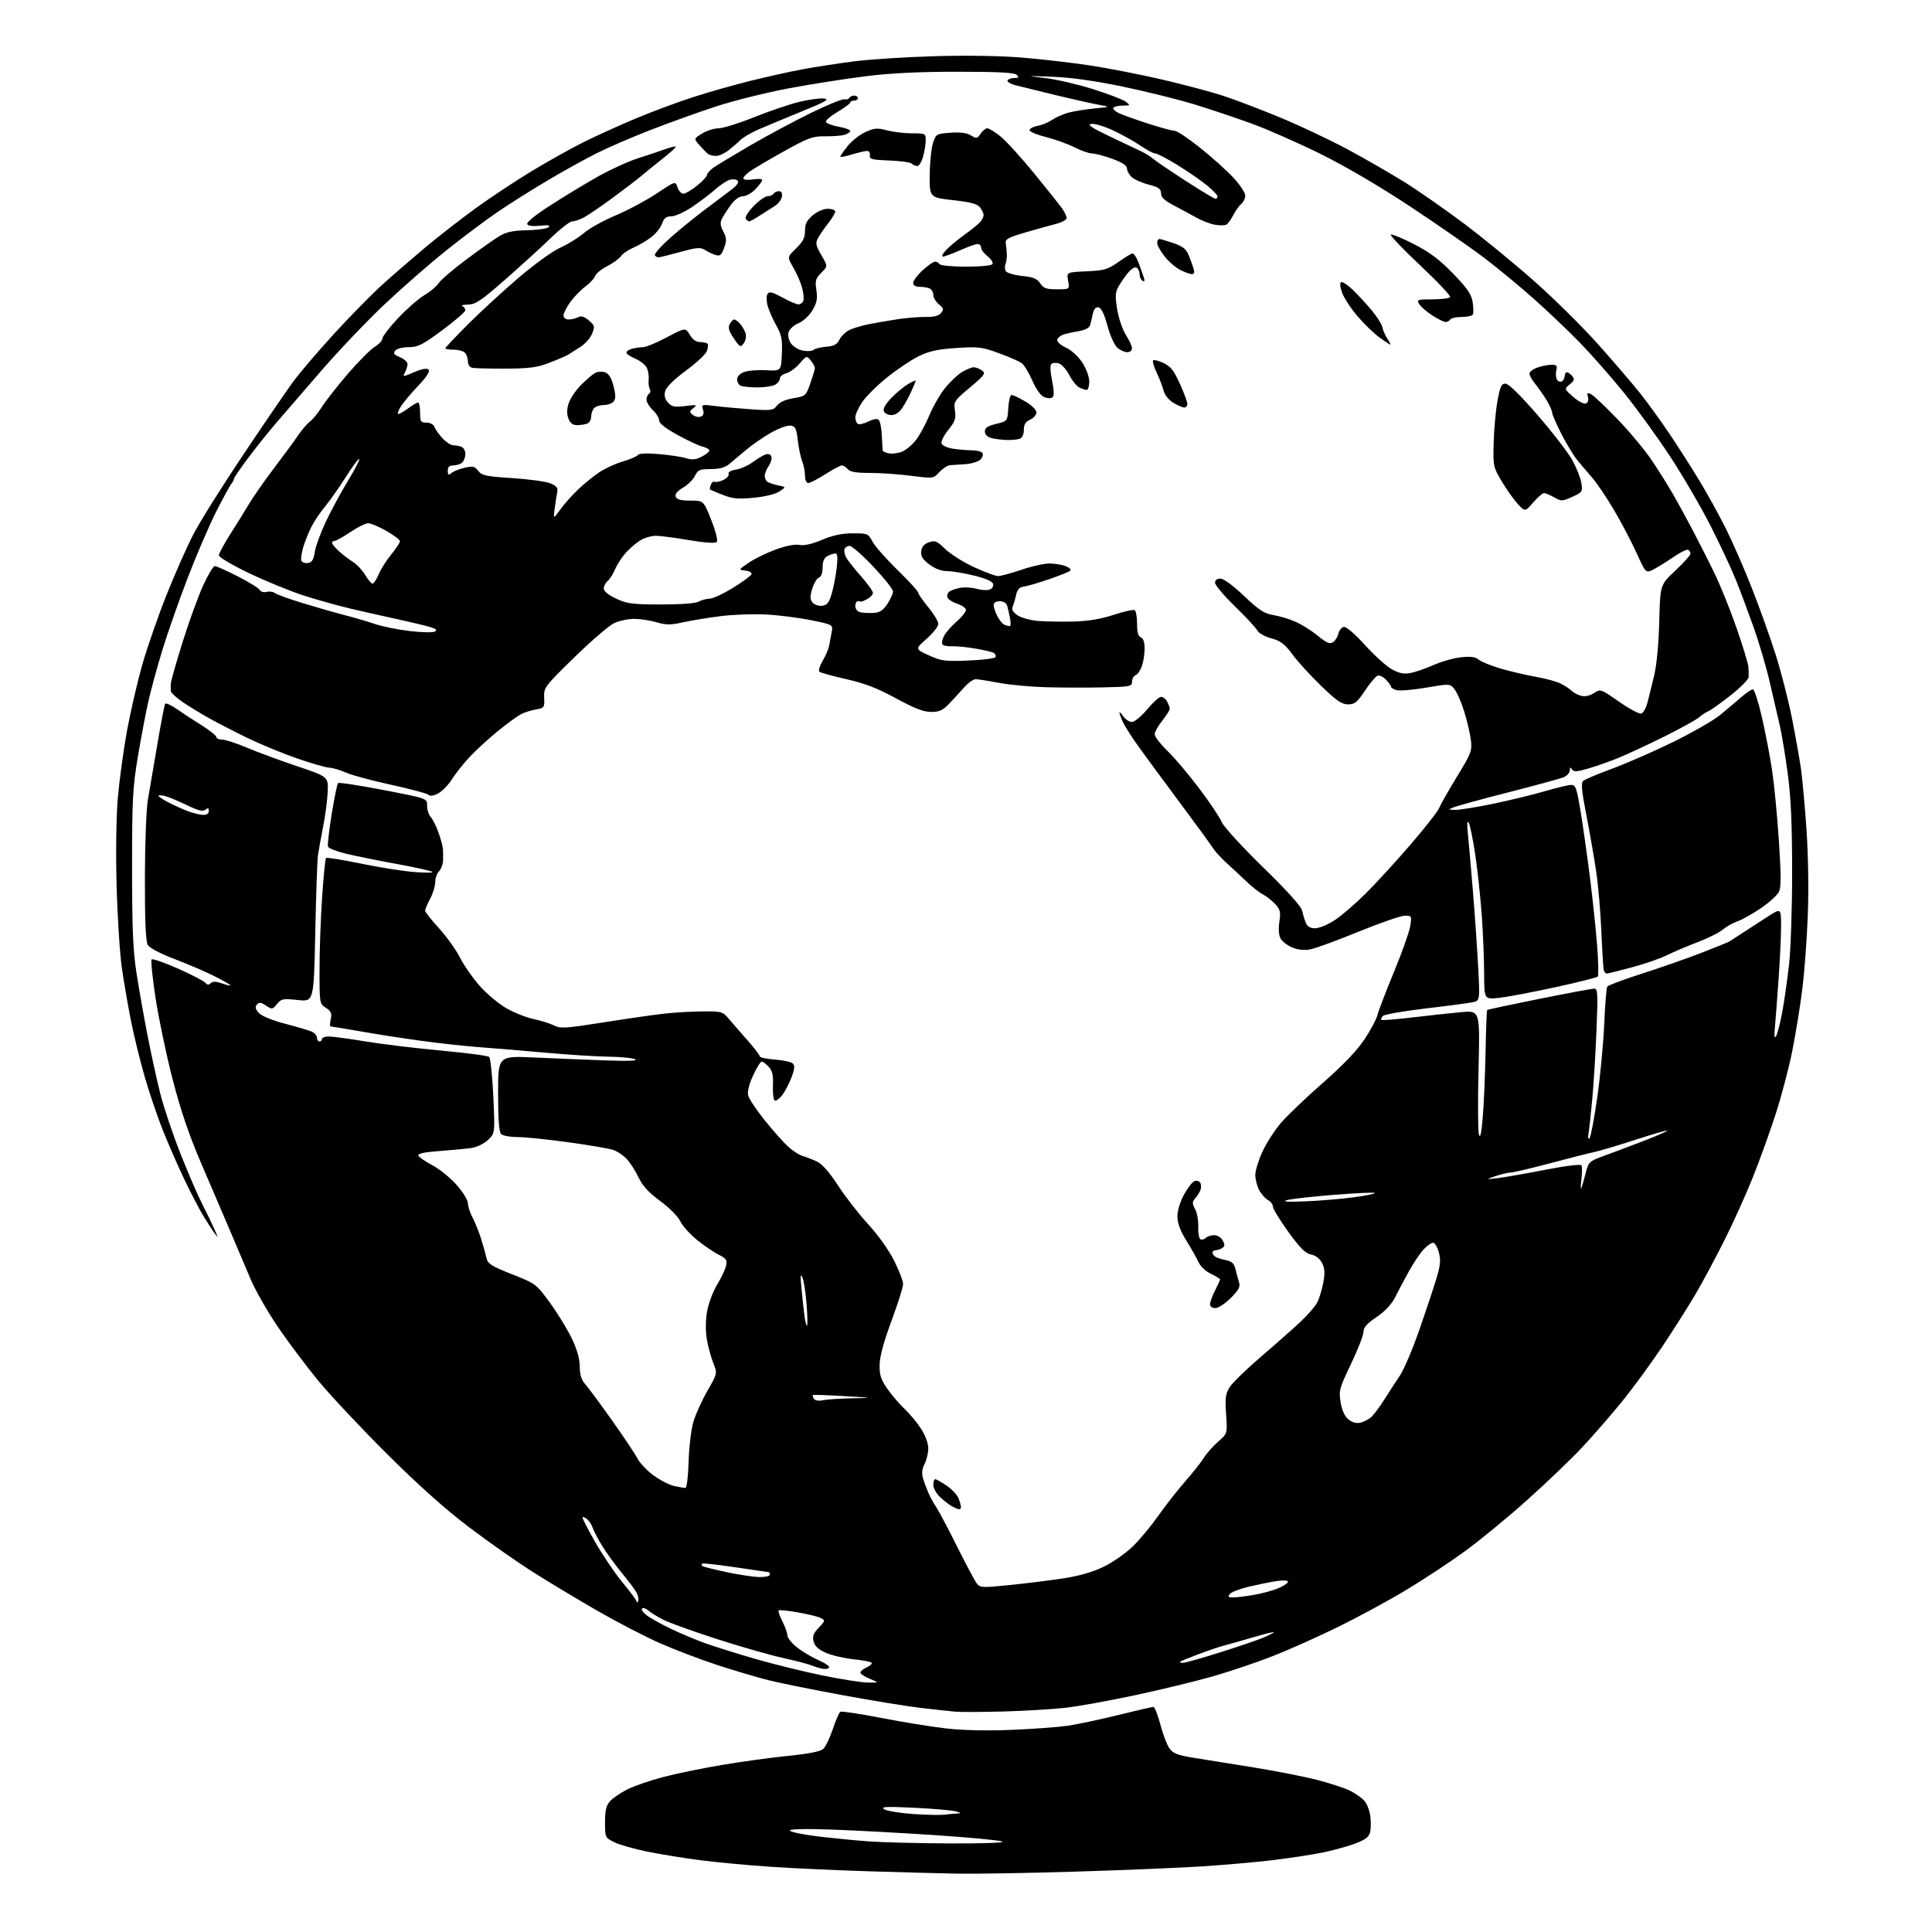 <?xml version="1.0" encoding="UTF-8" standalone="no"?>
<svg 
  version="1.1" 
  xmlns="http://www.w3.org/2000/svg" 
  xmlns:xlink="http://www.w3.org/1999/xlink" 
  xmlns:svg="http://www.w3.org/2000/svg"
  xmlns:rdf="http://www.w3.org/1999/02/22-rdf-syntax-ns#"
  xmlns:cc="http://creativecommons.org/ns#"
  xmlns:dc="http://purl.org/dc/elements/1.1/"
  viewBox="0 0 768 768"
  width="768"
  height="768"
>
<style>svg {background-color: white; }</style>"
<path stroke="none" fill="black" fill-rule="evenodd" d="M380.50,744.81C373.90,744.68 358.15,744.26 345.50,743.87C332.85,743.48 315.12,742.67 306.11,742.06C297.09,741.45 284.49,740.27 278.11,739.44C271.72,738.60 262.33,737.07 257.24,736.04C252.15,735.00 246.30,733.33 244.24,732.33C240.52,730.51 240.50,730.46 240.51,724.35C240.51,719.61 240.97,717.69 242.51,715.99C243.60,714.78 246.65,712.69 249.28,711.36C251.91,710.03 258.22,707.83 263.30,706.48C268.38,705.12 279.06,702.92 287.02,701.59C294.98,700.25 306.90,698.62 313.50,697.96C321.29,697.19 326.10,696.24 327.21,695.27C328.15,694.44 329.87,690.90 331.04,687.39C332.20,683.89 333.56,680.77 334.05,680.47C334.54,680.16 341.82,681.26 350.22,682.89C358.63,684.53 370.23,686.41 376.00,687.07C382.63,687.84 392.21,688.05 402.00,687.65C410.52,687.31 420.65,686.56 424.50,686.00C428.35,685.43 437.35,683.52 444.50,681.75C451.65,679.99 457.94,678.53 458.47,678.52C459.01,678.51 460.26,681.65 461.25,685.50C462.25,689.35 463.88,693.62 464.88,695.00C466.35,697.01 468.14,697.73 474.10,698.69C478.17,699.35 488.86,701.06 497.85,702.50C506.85,703.94 518.46,706.22 523.67,707.57C528.88,708.92 534.79,710.87 536.82,711.91C538.84,712.94 541.33,714.70 542.33,715.82C543.34,716.93 544.41,719.65 544.71,721.86C545.00,724.07 544.97,727.00 544.62,728.37C544.15,730.25 542.69,731.35 538.66,732.86C535.72,733.95 529.97,735.54 525.89,736.39C521.81,737.23 512.85,738.60 505.98,739.43C499.12,740.26 486.07,741.40 477.00,741.97C467.93,742.54 445.20,743.47 426.50,744.03C407.80,744.59 387.10,744.94 380.50,744.81zM378.00,732.79C391.46,732.84 399.64,732.53 398.37,732.01C397.20,731.54 385.50,730.43 372.37,729.54C359.24,728.66 340.74,727.65 331.25,727.31C320.35,726.91 314.00,727.04 314.00,727.65C314.00,728.19 318.84,729.22 324.75,729.95C330.66,730.67 340.00,731.59 345.50,731.99C351.00,732.38 365.62,732.74 378.00,732.79zM375.38,721.37C376.96,721.17 379.21,720.96 380.38,720.91C382.25,720.84 382.20,720.74 379.98,720.06C378.59,719.64 371.16,718.99 363.48,718.62C352.09,718.08 349.87,718.19 351.50,719.21C352.60,719.89 357.77,720.74 363.00,721.10C368.23,721.45 373.79,721.57 375.38,721.37zM399.00,680.34C390.48,680.58 381.70,680.61 379.50,680.40C377.30,680.19 371.23,679.52 366.00,678.92C360.77,678.32 346.82,676.05 335.00,673.87C323.18,671.69 309.90,669.01 305.50,667.91C301.10,666.81 292.01,664.12 285.31,661.93C278.60,659.75 268.25,655.80 262.31,653.18C256.36,650.55 245.18,644.75 237.46,640.30C229.74,635.85 218.30,628.98 212.05,625.03C205.79,621.08 194.33,613.05 186.59,607.19C177.08,600.00 166.45,590.51 153.90,578.02C143.67,567.83 131.40,554.77 126.64,549.00C121.87,543.23 114.60,533.55 110.48,527.50C106.37,521.45 101.48,512.90 99.63,508.50C97.77,504.10 94.15,495.55 91.57,489.50C88.99,483.45 83.78,471.30 80.00,462.50C75.12,451.13 71.82,441.43 68.61,429.00C66.12,419.38 63.08,404.88 61.84,396.79C60.61,388.69 59.90,381.76 60.28,381.38C60.66,381.00 65.37,382.64 70.74,385.02C76.11,387.41 80.99,389.93 81.58,390.64C82.37,391.57 82.97,391.63 83.76,390.84C84.54,390.06 85.75,390.07 88.09,390.88C89.87,391.50 91.45,391.88 91.61,391.73C91.76,391.57 89.10,390.02 85.69,388.27C82.29,386.52 75.08,383.40 69.68,381.35C63.51,379.00 59.43,376.84 58.71,375.55C57.92,374.15 57.57,365.72 57.60,349.00C57.63,335.52 58.15,321.57 58.77,318.00C59.38,314.43 61.07,304.54 62.52,296.03C63.97,287.52 65.38,280.20 65.65,279.77C65.91,279.33 68.02,280.28 70.32,281.88C72.62,283.48 77.09,286.41 80.25,288.38C83.41,290.36 86.00,292.43 86.00,292.99C86.00,293.54 87.02,294.00 88.27,294.00C89.52,294.00 93.90,295.42 98.02,297.16C102.13,298.90 111.12,302.22 118.00,304.54C130.50,308.76 130.50,308.76 130.27,314.63C130.15,317.86 129.33,324.10 128.47,328.50C127.60,332.90 126.66,338.07 126.39,340.00C126.11,341.93 125.63,355.81 125.32,370.85C124.75,398.21 124.75,398.21 118.35,397.52C112.47,396.89 111.81,397.02 110.11,399.12C108.34,401.30 108.15,401.33 105.72,399.74C103.67,398.39 102.98,398.32 102.11,399.37C101.32,400.32 101.54,401.20 102.93,402.70C104.04,403.89 108.30,405.64 113.17,406.91C117.75,408.10 122.51,409.50 123.75,410.02C124.99,410.53 126.00,411.64 126.00,412.48C126.00,413.32 126.45,414.00 127.00,414.00C127.55,414.00 128.00,413.55 128.00,413.00C128.00,412.45 129.24,412.01 130.75,412.02C132.26,412.03 138.84,412.92 145.38,414.00C151.91,415.08 165.41,416.71 175.38,417.62C185.34,418.54 193.93,419.67 194.45,420.14C194.97,420.61 195.71,427.64 196.09,435.75C196.78,450.50 196.78,450.50 193.99,453.14C192.39,454.66 189.56,456.03 187.35,456.35C185.23,456.65 179.54,457.19 174.70,457.55C168.76,457.98 166.02,458.56 166.28,459.33C166.49,459.96 168.97,461.68 171.79,463.16C174.61,464.63 178.96,468.14 181.46,470.95C183.96,473.77 186.00,477.07 186.00,478.30C186.00,479.53 186.83,482.10 187.85,484.01C188.87,485.93 190.40,489.75 191.26,492.50C192.12,495.25 193.08,498.68 193.40,500.13C193.89,502.37 195.39,503.32 203.54,506.54C213.00,510.28 213.16,510.41 218.58,517.82C221.59,521.95 225.48,528.29 227.23,531.91C229.36,536.33 230.43,540.04 230.46,543.17C230.49,546.45 231.12,548.53 232.59,550.17C233.74,551.45 238.52,557.90 243.20,564.50C247.89,571.10 252.47,577.97 253.39,579.76C254.31,581.56 257.19,584.59 259.78,586.49C262.38,588.39 266.07,590.29 268.00,590.71C269.93,591.12 271.93,591.47 272.46,591.48C273.00,591.49 273.56,586.89 273.73,581.10C273.89,575.38 274.74,568.26 275.61,565.28C276.47,562.30 278.99,556.73 281.19,552.91C285.20,545.95 285.20,545.95 283.51,541.73C282.58,539.40 281.43,535.11 280.95,532.20C280.42,528.95 280.48,524.68 281.10,521.20C281.66,518.06 283.47,513.29 285.11,510.59C286.76,507.89 288.35,504.51 288.64,503.07C289.08,500.86 288.64,500.20 285.83,498.84C284.00,497.96 280.14,495.35 277.26,493.04C274.38,490.73 271.30,487.33 270.42,485.47C269.51,483.55 266.08,480.09 262.43,477.41C257.86,474.06 255.43,471.41 253.87,468.11C252.68,465.58 250.57,462.27 249.19,460.77C247.80,459.27 245.28,457.60 243.59,457.06C241.89,456.52 233.87,455.16 225.76,454.04C217.65,452.92 208.63,452.00 205.71,452.00C202.79,452.00 199.86,451.46 199.20,450.80C198.37,449.97 198.00,444.95 198.00,434.66C198.00,419.72 198.00,419.72 212.25,420.37C220.09,420.73 232.80,421.25 240.50,421.52C249.62,421.85 253.80,421.69 252.50,421.08C251.40,420.56 246.68,420.10 242.00,420.05C237.32,420.00 225.85,419.27 216.50,418.43C207.15,417.59 196.35,416.69 192.50,416.43C188.65,416.18 179.88,415.29 173.00,414.46C166.12,413.63 154.07,411.84 146.21,410.48C138.35,409.12 131.67,408.00 131.38,408.00C131.08,408.00 131.12,406.72 131.47,405.15C131.98,402.81 131.63,401.99 129.55,400.62C127.02,398.97 127.00,398.84 127.02,385.23C127.02,377.68 127.49,364.77 128.05,356.55C128.61,348.33 129.30,341.36 129.60,341.07C129.89,340.78 136.06,341.76 143.32,343.26C150.57,344.76 160.10,346.28 164.50,346.63C168.90,346.99 172.22,346.97 171.87,346.60C171.53,346.22 165.23,344.82 157.87,343.47C150.52,342.13 141.43,340.29 137.67,339.39C133.91,338.48 130.64,337.22 130.39,336.58C130.14,335.93 130.80,330.12 131.85,323.66C132.90,317.20 134.03,311.63 134.37,311.29C134.71,310.96 142.83,312.19 152.42,314.04C169.85,317.40 169.85,317.40 169.78,320.21C169.73,321.75 170.38,323.79 171.21,324.75C172.04,325.71 173.45,328.52 174.33,331.00C175.21,333.48 176.00,336.40 176.08,337.50C176.16,338.60 176.18,340.71 176.12,342.18C176.05,343.65 175.32,345.53 174.50,346.36C173.68,347.18 173.00,349.13 173.00,350.69C173.00,352.25 172.10,355.21 171.00,357.26C169.90,359.31 169.00,361.45 169.00,362.01C169.00,362.56 171.46,365.69 174.46,368.95C177.46,372.22 181.25,377.50 182.87,380.70C184.50,383.89 188.11,389.04 190.91,392.15C193.70,395.26 198.46,399.20 201.50,400.91C204.53,402.62 209.37,404.52 212.26,405.13C215.14,405.74 218.75,406.88 220.28,407.66C222.74,408.92 224.92,408.78 239.78,406.43C248.97,404.97 259.88,403.40 264.00,402.94C268.12,402.48 275.03,402.08 279.34,402.05C286.93,402.00 287.26,402.10 289.84,405.15C291.30,406.88 294.64,410.71 297.25,413.66C299.86,416.61 302.00,419.41 302.00,419.89C302.00,420.37 304.71,420.96 308.01,421.19C311.32,421.43 314.54,422.14 315.17,422.77C316.02,423.62 315.87,425.04 314.59,428.40C313.65,430.86 311.97,434.04 310.86,435.45C309.75,436.86 308.43,437.77 307.93,437.46C307.44,437.15 307.13,434.49 307.26,431.56C307.44,427.47 307.05,425.71 305.60,424.11C304.55,422.95 303.28,422.00 302.79,422.00C302.29,422.00 300.75,424.50 299.35,427.55C297.74,431.06 297.03,433.98 297.41,435.49C297.74,436.80 300.65,441.17 303.88,445.19C307.10,449.21 311.26,453.91 313.12,455.64C314.98,457.37 317.62,459.10 319.00,459.50C320.38,459.90 322.93,460.88 324.68,461.69C326.79,462.67 329.63,465.88 333.18,471.32C336.10,475.81 341.50,482.74 345.16,486.71C349.04,490.91 353.33,496.93 355.41,501.10C357.39,505.04 359.00,509.25 359.00,510.44C359.00,511.63 356.92,518.21 354.38,525.06C351.32,533.29 349.72,539.19 349.66,542.51C349.59,546.58 350.16,548.36 352.69,552.01C354.41,554.48 357.49,558.08 359.53,560.00C361.58,561.92 364.55,565.50 366.13,567.95C367.84,570.59 369.00,573.75 369.00,575.75C369.00,577.59 368.34,580.37 367.54,581.93C366.52,583.90 366.33,585.64 366.92,587.63C367.38,589.21 368.36,591.85 369.08,593.50C369.81,595.15 371.20,597.67 372.17,599.11C373.14,600.55 376.84,607.52 380.38,614.61C383.92,621.70 387.46,628.35 388.25,629.39C389.60,631.18 390.30,631.21 401.59,630.06C408.14,629.39 417.72,628.19 422.88,627.40C429.15,626.43 434.46,624.88 438.88,622.73C442.52,620.95 447.77,617.25 450.54,614.50C453.31,611.75 457.78,606.35 460.47,602.50C463.16,598.65 467.93,592.56 471.06,588.97C474.20,585.37 477.61,581.07 478.63,579.39C479.66,577.72 482.17,574.89 484.21,573.10C487.93,569.86 487.93,569.86 487.39,562.18C486.94,555.67 487.16,554.03 488.83,551.39C489.91,549.68 495.46,544.29 501.15,539.41C506.84,534.54 513.91,528.29 516.85,525.54C519.79,522.78 522.84,519.28 523.62,517.76C524.41,516.24 525.48,512.72 526.01,509.93C526.76,505.98 526.65,504.23 525.53,502.06C524.62,500.30 523.00,499.05 521.14,498.68C518.89,498.23 516.78,496.12 512.10,489.64C508.75,484.99 506.00,480.49 506.00,479.63C506.00,478.77 505.10,477.59 504.01,477.01C502.92,476.42 501.34,474.63 500.51,473.02C499.68,471.41 499.00,468.72 499.00,467.03C499.00,465.34 500.29,461.15 501.88,457.73C503.46,454.30 506.82,449.12 509.34,446.20C511.87,443.29 519.33,436.18 525.93,430.40C533.90,423.41 539.42,417.64 542.38,413.18C544.84,409.48 547.17,405.12 547.56,403.48C547.96,401.84 550.90,394.16 554.10,386.42C557.30,378.67 560.22,370.46 560.59,368.17C561.24,364.11 561.18,364.00 558.44,364.00C556.89,364.00 548.62,366.86 540.06,370.36C531.50,373.86 522.84,377.03 520.80,377.40C518.41,377.83 515.88,377.56 513.63,376.62C511.72,375.82 509.65,374.21 509.02,373.05C508.33,371.75 508.15,369.18 508.57,366.41C509.15,362.50 508.92,361.54 506.87,359.35C505.57,357.95 503.35,356.21 501.94,355.48C500.53,354.75 497.59,352.43 495.40,350.32C493.20,348.22 489.67,344.94 487.55,343.03C485.43,341.12 482.98,338.42 482.10,337.03C481.22,335.64 475.10,327.25 468.50,318.39C461.90,309.54 454.46,299.41 451.96,295.89C449.46,292.38 446.87,288.24 446.21,286.70C445.54,285.16 445.00,283.60 445.00,283.23C445.00,282.86 445.70,283.56 446.56,284.78C447.41,286.00 448.95,287.00 449.96,287.00C450.98,287.00 453.70,284.75 456.00,282.00C458.30,279.25 460.80,277.00 461.56,277.00C462.31,277.00 463.40,277.87 463.96,278.93C464.53,280.00 465.00,281.29 465.00,281.80C465.00,282.31 463.65,284.42 462.00,286.50C460.35,288.58 459.00,291.02 459.00,291.93C459.00,292.83 461.31,295.81 464.12,298.54C466.94,301.27 472.63,308.00 476.77,313.50C480.91,319.00 484.92,325.00 485.69,326.82C486.47,328.67 493.75,336.63 502.06,344.73C511.45,353.87 517.24,360.28 517.59,361.90C517.89,363.33 518.55,365.51 519.05,366.75C519.69,368.34 520.79,369.00 522.81,369.00C524.37,369.00 527.87,367.55 530.58,365.78C533.29,364.01 538.89,359.17 543.04,355.03C547.19,350.89 555.23,342.10 560.91,335.50C566.58,328.90 571.64,322.43 572.14,321.12C572.64,319.81 575.80,314.24 579.15,308.75C584.87,299.40 585.22,298.48 584.69,294.13C584.38,291.59 583.19,286.51 582.05,282.85C580.91,279.19 579.17,275.19 578.18,273.97C576.37,271.74 576.37,271.74 566.94,273.35C561.75,274.23 556.49,274.68 555.25,274.36C554.01,274.03 553.00,273.45 553.00,273.07C553.00,272.69 552.10,271.41 550.99,270.22C549.89,269.04 548.36,268.31 547.59,268.60C546.82,268.90 544.57,271.58 542.58,274.57C539.51,279.20 538.52,280.00 535.88,280.00C533.40,280.00 531.30,278.57 525.27,272.75C521.14,268.76 515.99,263.13 513.83,260.23C510.65,255.95 509.07,254.74 505.37,253.75C502.82,253.07 500.37,251.69 499.79,250.60C499.22,249.54 495.21,245.21 490.87,241.00C486.54,236.78 483.00,232.58 483.00,231.67C483.00,230.63 483.81,230.00 485.13,230.00C486.40,230.00 490.20,232.79 494.52,236.89C500.47,242.54 502.57,243.91 506.14,244.49C508.54,244.88 512.49,246.06 514.92,247.12C517.35,248.17 521.34,250.68 523.79,252.69C527.24,255.51 528.61,256.11 529.85,255.32C530.73,254.77 531.71,253.23 532.02,251.91C532.33,250.59 533.31,249.37 534.18,249.20C535.13,249.02 538.52,251.92 542.51,256.33C546.22,260.43 551.02,264.77 553.19,265.99C556.18,267.67 557.98,268.04 560.69,267.53C562.65,267.16 566.79,265.73 569.88,264.35C572.97,262.97 577.87,261.59 580.76,261.28C584.63,260.87 586.49,261.11 587.76,262.20C588.72,263.02 592.65,264.62 596.50,265.75C600.35,266.88 606.65,268.36 610.50,269.04C614.35,269.71 618.83,270.94 620.45,271.76C622.07,272.59 624.02,273.88 624.77,274.63C625.52,275.38 627.24,276.27 628.58,276.61C630.10,276.99 632.00,276.57 633.63,275.51C636.21,273.82 636.31,273.85 643.67,278.99C647.76,281.84 651.73,283.93 652.49,283.64C653.26,283.35 654.34,281.39 654.89,279.30C655.44,277.21 656.64,272.35 657.56,268.50C658.57,264.25 659.37,255.81 659.58,247.00C659.94,232.50 659.94,232.50 665.97,226.82C669.29,223.70 672.00,220.69 672.00,220.13C672.00,219.57 671.60,218.87 671.10,218.56C670.61,218.26 668.02,219.51 665.35,221.35C662.68,223.19 659.09,225.42 657.37,226.31C654.24,227.93 654.24,227.93 650.51,219.71C648.46,215.20 644.38,207.45 641.45,202.50C638.52,197.55 634.63,191.81 632.81,189.75C630.99,187.68 628.32,184.53 626.87,182.75C625.43,180.96 622.62,176.30 620.62,172.38C618.63,168.47 617.00,164.70 617.00,164.00C617.00,163.31 616.02,161.11 614.82,159.12C613.61,157.13 611.59,154.23 610.32,152.67C609.04,151.12 608.00,149.25 608.00,148.52C608.00,147.79 609.42,146.70 611.15,146.10C612.88,145.49 615.41,145.00 616.76,145.00C618.81,145.00 619.12,145.37 618.65,147.26C618.34,148.50 618.46,150.13 618.93,150.89C619.40,151.64 620.28,151.95 620.89,151.57C621.50,151.19 622.00,150.23 622.00,149.44C622.00,148.65 622.39,148.00 622.88,148.00C623.36,148.00 624.31,148.67 625.00,149.49C626.01,150.72 625.83,151.31 624.01,152.79C621.78,154.60 621.78,154.60 625.39,157.77C627.37,159.51 629.62,160.70 630.39,160.40C631.23,160.08 631.57,159.06 631.24,157.82C630.78,156.07 630.98,155.92 632.60,156.79C633.65,157.35 638.39,161.85 643.14,166.79C647.89,171.72 654.00,179.08 656.71,183.13C659.42,187.18 663.18,193.19 665.07,196.48C666.96,199.77 670.40,206.07 672.73,210.48C675.06,214.89 678.94,222.55 681.36,227.50C683.77,232.45 687.79,242.37 690.28,249.54C692.77,256.71 694.90,263.69 695.01,265.04C695.13,266.39 695.17,268.26 695.11,269.19C695.05,270.12 691.74,273.44 687.75,276.57C683.76,279.69 679.83,282.48 679.00,282.77C678.17,283.06 676.60,284.11 675.49,285.09C674.39,286.08 668.09,289.56 661.49,292.84C654.90,296.11 646.69,299.92 643.26,301.32C639.82,302.71 634.47,304.59 631.36,305.50C626.73,306.85 625.55,306.90 624.87,305.82C624.24,304.82 624.03,304.93 624.02,306.27C624.01,307.27 622.83,308.50 621.33,309.07C619.86,309.62 610.07,312.28 599.58,314.97C589.08,317.65 579.38,320.31 578.00,320.86C575.50,321.87 575.50,321.87 578.51,321.94C580.17,321.97 586.92,320.88 593.51,319.52C600.11,318.15 609.33,315.91 614.00,314.54C618.67,313.17 623.41,312.03 624.53,312.02C626.33,312.00 626.75,313.16 628.26,322.25C629.20,327.89 630.88,339.70 631.99,348.50C633.10,357.30 634.41,369.68 634.90,376.00C635.38,382.32 635.49,387.82 635.13,388.21C634.77,388.60 627.06,390.53 617.99,392.50C608.92,394.47 598.92,396.35 595.75,396.68C590.00,397.28 590.00,397.28 589.97,386.89C589.95,381.18 589.52,370.65 589.00,363.50C588.48,356.35 587.31,345.55 586.40,339.50C585.49,333.45 584.33,327.82 583.82,327.00C583.22,326.03 583.10,327.44 583.47,331.00C583.78,334.02 584.69,344.38 585.48,354.00C586.28,363.62 587.23,377.41 587.61,384.64C588.29,397.78 588.29,397.78 585.39,398.41C583.80,398.75 575.38,399.87 566.68,400.89C557.98,401.91 550.36,403.24 549.74,403.86C549.13,404.47 548.84,405.17 549.09,405.42C549.33,405.67 554.93,405.23 561.52,404.44C568.11,403.65 576.83,402.71 580.91,402.34C588.32,401.68 588.32,401.68 587.74,425.09C587.43,437.97 587.50,449.62 587.90,451.00C588.41,452.75 588.87,450.64 589.43,444.00C589.87,438.77 590.36,427.15 590.53,418.17C590.70,409.18 590.99,401.68 591.17,401.50C591.35,401.32 600.64,399.33 611.82,397.08C623.00,394.84 632.86,393.00 633.73,393.00C635.13,393.00 635.23,394.83 634.63,409.56C634.26,418.67 633.51,430.93 632.96,436.81C632.42,442.69 631.75,448.84 631.47,450.47C631.16,452.26 631.32,453.05 631.87,452.47C632.36,451.94 633.75,444.60 634.94,436.18C636.14,427.75 637.38,414.62 637.71,406.99C638.03,399.37 638.57,392.71 638.90,392.20C639.23,391.69 645.35,389.39 652.50,387.10C659.65,384.81 670.23,381.12 676.00,378.90C681.77,376.67 687.00,374.55 687.60,374.17C688.21,373.80 690.68,372.19 693.10,370.59C695.52,368.99 699.86,366.17 702.75,364.33C708.00,360.98 708.00,360.98 708.00,368.18C708.00,372.15 707.55,381.71 707.00,389.44C706.45,397.17 705.80,405.75 705.54,408.50C705.22,412.02 705.37,413.00 706.05,411.83C706.58,410.91 707.67,406.63 708.47,402.33C709.27,398.02 710.48,389.55 711.17,383.50C711.85,377.45 712.41,360.80 712.40,346.50C712.39,327.57 711.92,316.99 710.66,307.58C709.71,300.47 708.31,291.92 707.53,288.58C706.76,285.24 704.98,277.53 703.57,271.45C702.17,265.37 699.27,255.47 697.13,249.45C694.99,243.43 691.80,234.91 690.04,230.53C688.29,226.15 683.76,216.47 679.98,209.03C676.20,201.58 668.98,189.20 663.93,181.50C658.89,173.80 650.56,162.32 645.44,156.00C640.31,149.68 632.38,140.67 627.81,135.99C623.24,131.31 615.00,123.48 609.50,118.60C604.00,113.71 595.15,106.41 589.84,102.39C584.53,98.36 571.30,89.19 560.45,82.01C548.08,73.84 534.70,66.01 524.61,61.03C515.75,56.67 503.55,51.30 497.50,49.11C491.45,46.91 481.32,43.51 475.00,41.56C468.68,39.61 455.85,36.42 446.50,34.47C435.21,32.12 425.81,30.80 418.50,30.52C407.66,30.11 407.62,30.12 415.45,31.02C419.82,31.53 428.37,33.51 434.45,35.42C440.53,37.34 446.40,39.59 447.50,40.42C449.42,41.88 449.37,41.94 446.31,41.97C444.55,41.99 442.88,42.38 442.59,42.85C442.30,43.32 443.29,44.28 444.78,44.99C446.28,45.69 451.49,47.56 456.37,49.13C461.25,50.71 466.01,52.00 466.94,52.00C467.87,52.00 472.43,55.04 477.07,58.75C481.72,62.46 487.65,67.80 490.26,70.60C492.87,73.41 495.00,76.62 495.00,77.73C495.00,78.84 494.30,80.34 493.43,81.05C492.57,81.77 491.16,83.74 490.29,85.43C489.43,87.12 488.22,88.83 487.61,89.23C487.00,89.64 484.93,89.69 483.00,89.35C481.07,89.01 477.70,87.71 475.50,86.47C473.30,85.23 469.26,83.04 466.53,81.62C462.90,79.72 461.55,78.43 461.53,76.83C461.51,75.06 460.58,74.40 456.67,73.40C454.01,72.72 450.98,71.38 449.92,70.43C448.86,69.47 448.00,67.92 448.00,66.98C448.00,65.80 446.17,64.60 442.15,63.13C438.93,61.96 435.31,61.00 434.11,61.00C432.91,61.00 429.75,59.89 427.08,58.54C424.40,57.19 419.23,55.33 415.57,54.41C411.70,53.43 409.08,52.27 409.29,51.62C409.49,51.00 410.97,50.27 412.58,50.00C414.19,49.73 416.73,48.67 418.23,47.65C419.73,46.63 422.65,45.34 424.73,44.78C426.80,44.22 431.43,43.47 435.00,43.12C441.50,42.48 441.50,42.48 437.00,41.70C434.52,41.26 426.88,39.55 420.00,37.90C413.12,36.24 405.80,34.44 403.72,33.90C401.64,33.35 400.20,32.48 400.53,31.95C400.85,31.43 402.08,31.00 403.26,31.00C404.96,31.00 405.15,30.75 404.16,29.76C403.26,28.86 397.01,28.52 380.71,28.52C365.25,28.51 354.09,29.06 344.00,30.32C336.02,31.32 322.32,33.47 313.56,35.11C304.79,36.76 291.96,39.94 285.06,42.18C278.15,44.42 266.39,48.64 258.91,51.54C251.44,54.44 241.63,58.67 237.12,60.94C232.61,63.21 223.87,68.05 217.71,71.71C211.54,75.36 202.67,80.95 198.00,84.12C193.32,87.30 184.10,94.20 177.50,99.47C170.90,104.74 159.74,114.49 152.71,121.13C145.68,127.78 134.20,139.85 127.21,147.95C120.22,156.05 112.25,165.29 109.50,168.47C106.75,171.66 101.92,177.70 98.77,181.88C95.62,186.07 93.04,189.86 93.02,190.29C93.01,190.73 92.54,191.63 91.98,192.29C91.42,192.96 88.71,197.93 85.95,203.36C83.19,208.78 78.04,220.76 74.50,229.99C70.97,239.23 66.45,252.12 64.47,258.64C62.49,265.16 60.05,274.10 59.04,278.50C58.03,282.90 56.15,292.80 54.85,300.50C52.74,313.07 52.50,317.61 52.50,345.00C52.50,369.39 52.86,377.80 54.29,387.00C55.28,393.32 57.23,404.35 58.62,411.50C60.02,418.65 62.28,429.00 63.66,434.50C65.03,440.00 68.65,450.80 71.70,458.50C74.74,466.20 78.63,475.20 80.33,478.50C82.02,481.80 84.21,486.30 85.18,488.50C86.82,492.19 86.82,492.32 85.23,490.13C84.28,488.83 82.24,485.68 80.71,483.13C79.17,480.58 75.86,474.23 73.36,469.00C70.86,463.77 67.01,455.00 64.81,449.50C62.61,444.00 59.33,434.32 57.51,428.00C55.69,421.68 53.26,411.77 52.10,406.00C50.95,400.23 49.31,390.77 48.47,385.00C47.63,379.23 46.68,364.38 46.35,352.00C46.00,338.54 46.20,324.45 46.86,316.92C47.47,310.00 49.10,298.08 50.50,290.42C51.90,282.76 54.66,270.88 56.63,264.00C58.60,257.12 62.91,244.75 66.19,236.50C69.48,228.25 74.26,217.45 76.81,212.50C79.36,207.55 88.24,193.38 96.53,181.00C104.82,168.62 113.74,155.57 116.34,152.00C118.94,148.43 126.30,139.78 132.71,132.78C139.11,125.79 147.76,116.98 151.92,113.21C156.09,109.45 163.78,102.79 169.00,98.41C174.22,94.04 183.22,87.03 189.00,82.84C194.78,78.65 204.68,72.08 211.01,68.24C217.35,64.40 226.61,59.21 231.60,56.70C236.59,54.20 246.03,49.90 252.58,47.16C259.14,44.41 269.45,40.57 275.50,38.61C281.55,36.66 291.90,33.72 298.50,32.09C305.10,30.46 314.36,28.41 319.07,27.53C323.79,26.66 332.79,25.27 339.07,24.44C345.36,23.62 359.95,22.67 371.50,22.34C384.35,21.97 397.93,22.19 406.50,22.91C414.20,23.55 426.35,24.96 433.50,26.05C440.65,27.14 453.48,29.65 462.00,31.63C470.52,33.61 481.45,36.52 486.27,38.09C491.09,39.67 501.44,43.62 509.27,46.87C517.10,50.13 529.12,55.83 536.00,59.53C542.88,63.24 552.91,69.03 558.31,72.39C563.71,75.75 574.23,83.08 581.70,88.68C589.17,94.27 601.75,104.57 609.66,111.56C617.57,118.54 629.10,129.94 635.29,136.88C641.48,143.82 649.05,152.65 652.10,156.50C655.15,160.35 660.42,167.63 663.80,172.68C667.19,177.73 672.47,186.00 675.53,191.05C678.59,196.10 683.27,204.57 685.93,209.87C688.59,215.17 693.25,225.80 696.28,233.50C699.32,241.20 703.61,253.16 705.81,260.08C708.01,267.00 710.95,278.48 712.35,285.58C713.75,292.69 715.34,301.65 715.90,305.50C716.45,309.35 717.43,320.15 718.09,329.50C718.79,339.53 719.02,353.47 718.64,363.50C718.30,372.85 717.32,386.12 716.47,393.00C715.62,399.88 713.80,411.08 712.43,417.91C711.05,424.74 708.09,435.99 705.84,442.91C703.60,449.83 699.56,461.02 696.88,467.76C694.20,474.50 689.11,485.80 685.56,492.88C682.01,499.96 676.76,509.75 673.89,514.63C671.01,519.51 665.15,528.76 660.85,535.20C656.55,541.63 649.48,551.30 645.13,556.70C640.78,562.09 633.50,570.48 628.94,575.34C624.38,580.20 614.40,589.76 606.76,596.57C599.12,603.39 588.08,612.46 582.21,616.73C576.35,621.00 565.85,627.92 558.87,632.11C551.90,636.30 539.74,642.89 531.85,646.76C523.96,650.63 512.32,655.83 506.00,658.31C499.67,660.80 488.87,664.44 482.00,666.41C475.12,668.37 461.18,671.75 451.00,673.92C440.82,676.09 428.45,678.32 423.50,678.88C418.55,679.43 407.52,680.09 399.00,680.34zM345.00,668.85C349.50,668.90 349.50,668.90 345.75,667.34C343.69,666.49 342.00,665.37 342.00,664.87C342.00,664.37 343.11,663.45 344.47,662.83C345.83,662.21 346.74,661.39 346.50,660.99C346.25,660.60 343.02,659.97 339.31,659.59C335.60,659.21 330.65,658.05 328.32,657.02C325.34,655.70 323.88,654.36 323.41,652.51C322.90,650.45 323.35,649.24 325.48,647.02C328.03,644.35 328.09,644.12 326.35,643.21C325.33,642.67 321.24,641.66 317.24,640.96C313.25,640.25 309.77,639.89 309.51,640.16C309.25,640.42 309.92,642.39 311.02,644.53C312.11,646.67 313.00,649.19 313.00,650.13C313.00,651.06 314.74,653.21 316.87,654.89C318.99,656.58 322.85,658.86 325.43,659.97C328.01,661.08 329.87,662.40 329.56,662.90C329.25,663.40 327.99,663.59 326.75,663.32C325.51,663.05 323.60,662.45 322.50,661.98C321.40,661.51 316.23,660.17 311.00,659.00C305.77,657.84 293.99,654.46 284.80,651.49C275.62,648.52 266.17,645.12 263.80,643.93C261.44,642.74 258.71,641.07 257.74,640.22C256.78,639.37 255.66,639.01 255.26,639.41C254.86,639.81 255.65,641.01 257.01,642.07C258.38,643.14 262.65,645.53 266.50,647.39C270.35,649.25 276.65,651.90 280.50,653.27C284.35,654.64 293.35,657.45 300.50,659.51C307.65,661.58 319.57,664.51 327.00,666.03C334.43,667.56 342.52,668.82 345.00,668.85zM470.25,661.00C471.12,661.00 477.60,659.18 484.66,656.95C491.72,654.72 499.30,652.17 501.50,651.27C503.70,650.37 505.89,649.31 506.36,648.91C506.83,648.51 503.46,649.29 498.86,650.65C494.26,652.00 488.93,653.52 487.00,654.01C485.07,654.50 480.35,656.09 476.50,657.53C472.65,658.98 469.31,660.36 469.08,660.58C468.85,660.81 469.38,661.00 470.25,661.00zM253.73,636.31C253.95,635.65 253.64,634.20 253.04,633.08C252.45,631.97 249.81,628.45 247.19,625.28C244.56,622.10 241.03,617.23 239.34,614.45C237.64,611.67 235.96,608.44 235.59,607.29C235.22,606.13 234.25,604.63 233.44,603.95C232.62,603.27 231.78,602.89 231.56,603.11C231.34,603.32 233.61,607.78 236.60,613.00C239.59,618.23 244.39,625.34 247.27,628.81C250.15,632.28 252.69,635.65 252.92,636.31C253.24,637.23 253.42,637.23 253.73,636.31zM490.19,635.00C491.54,635.00 495.30,634.53 498.57,633.97C501.83,633.40 506.19,632.20 508.25,631.31C510.31,630.42 512.00,629.28 512.00,628.76C512.00,628.23 510.17,628.10 507.75,628.46C505.41,628.80 500.48,629.79 496.79,630.64C493.10,631.50 489.56,632.83 488.92,633.60C487.97,634.74 488.21,635.00 490.19,635.00zM301.75,626.90C304.09,626.95 306.00,626.55 306.00,626.00C306.00,625.45 305.89,625.00 305.75,624.99C305.61,624.99 299.66,624.11 292.53,623.05C285.39,621.98 279.35,621.31 279.11,621.56C278.87,621.80 278.89,622.23 279.17,622.50C279.45,622.78 283.68,623.86 288.59,624.90C293.49,625.95 299.41,626.84 301.75,626.90zM381.25,599.97C380.84,599.95 379.60,599.44 378.50,598.84C377.40,598.23 375.26,596.58 373.75,595.18C372.24,593.77 371.00,591.59 371.00,590.31C371.00,589.04 371.35,588.00 371.77,588.00C372.19,588.00 374.24,589.16 376.32,590.57C378.40,591.99 380.53,594.26 381.05,595.64C381.57,597.01 382.00,598.55 382.00,599.07C382.00,599.58 381.66,599.99 381.25,599.97zM540.94,565.50C542.35,565.15 544.32,564.07 545.32,563.09C546.32,562.11 548.57,559.05 550.32,556.28C552.07,553.51 554.83,549.28 556.45,546.87C558.07,544.47 561.59,536.20 564.26,528.50C566.94,520.80 569.99,511.60 571.05,508.05C572.59,502.90 572.77,500.84 571.95,497.80C571.38,495.71 570.35,494.00 569.65,494.00C568.95,494.00 567.23,495.24 565.83,496.75C564.44,498.26 561.81,502.20 559.99,505.50C558.18,508.80 555.71,513.43 554.52,515.80C553.11,518.56 550.49,521.33 547.17,523.57C543.36,526.14 542.00,527.68 542.00,529.44C542.00,530.76 539.77,536.48 537.06,542.17C532.41,551.87 532.16,552.80 532.92,557.44C533.47,560.71 534.52,563.00 536.06,564.25C537.63,565.52 539.19,565.92 540.94,565.50zM327.25,556.60C328.90,556.27 334.13,555.93 338.88,555.84C347.34,555.69 347.27,555.67 335.50,554.97C328.90,554.58 323.34,554.39 323.15,554.56C322.96,554.73 323.12,555.39 323.52,556.03C323.96,556.74 325.42,556.97 327.25,556.60zM320.78,527.00C321.06,527.00 321.00,523.22 320.65,518.59C320.29,513.96 319.55,509.13 318.99,507.84C318.22,506.07 318.11,506.95 318.54,511.50C318.85,514.80 319.36,519.64 319.68,522.25C320.00,524.86 320.49,527.00 320.78,527.00zM483.12,520.00C481.88,520.00 481.00,519.36 481.00,518.46C481.00,517.61 481.90,515.16 483.00,513.00C484.10,510.84 485.00,508.86 485.00,508.59C485.00,508.32 483.37,507.32 481.38,506.37C479.27,505.37 477.16,503.37 476.34,501.58C475.57,499.88 473.39,496.02 471.50,493.00C469.19,489.28 468.07,486.25 468.04,483.64C468.02,481.29 469.03,477.87 470.63,474.94C472.07,472.29 473.95,469.85 474.80,469.52C475.65,469.20 476.67,469.47 477.08,470.13C477.48,470.78 477.56,472.03 477.26,472.91C476.95,473.78 476.02,475.29 475.18,476.26C473.87,477.79 473.86,478.36 475.08,480.65C475.86,482.10 476.41,485.24 476.32,487.63C476.23,490.02 476.61,492.26 477.16,492.60C477.72,492.94 478.68,492.72 479.29,492.11C479.90,491.50 481.42,491.00 482.66,491.00C483.95,491.00 485.42,491.92 486.07,493.13C486.96,494.79 486.91,495.44 485.85,496.11C485.11,496.58 483.94,496.98 483.25,496.98C482.56,496.99 482.00,497.42 482.00,497.94C482.00,498.46 482.52,499.21 483.16,499.60C483.80,500.00 485.70,500.60 487.38,500.94C489.71,501.42 490.60,502.27 491.14,504.53C491.53,506.17 492.16,508.51 492.54,509.75C493.09,511.53 492.40,512.83 489.23,516.00C487.03,518.20 484.28,520.00 483.12,520.00zM519.00,477.55C524.77,477.31 533.45,476.58 538.28,475.92C543.11,475.26 546.83,474.50 546.55,474.22C546.27,473.94 538.95,474.27 530.27,474.96C521.60,475.64 513.15,476.60 511.50,477.09C509.48,477.69 511.93,477.84 519.00,477.55zM628.59,472.32C628.88,471.66 629.66,469.01 630.31,466.42C631.45,461.92 631.75,461.61 637.00,459.70C640.02,458.60 647.14,455.92 652.82,453.75C658.49,451.58 662.97,449.63 662.77,449.44C662.57,449.24 656.87,450.88 650.11,453.08C643.35,455.29 635.94,457.49 633.66,457.98C631.37,458.46 623.48,460.47 616.13,462.43C608.78,464.39 601.81,466.03 600.63,466.08C599.46,466.12 596.70,466.77 594.50,467.52C590.50,468.89 590.50,468.89 595.50,468.30C598.25,467.97 606.70,466.49 614.29,465.01C622.20,463.46 628.31,462.70 628.64,463.23C628.95,463.73 628.95,466.25 628.63,468.82C628.32,471.39 628.30,472.97 628.59,472.32zM638.72,387.00C638.29,387.00 637.76,386.44 637.55,385.75C637.34,385.06 636.90,378.20 636.58,370.50C636.26,362.80 635.33,352.00 634.52,346.50C633.71,341.00 631.94,330.88 630.60,324.00C628.73,314.47 628.43,311.25 629.32,310.43C629.97,309.84 635.23,307.62 641.00,305.50C646.77,303.37 657.68,298.60 665.22,294.89C672.77,291.18 681.06,286.42 683.64,284.32C686.22,282.22 690.00,279.04 692.04,277.25C694.07,275.46 696.22,274.00 696.79,274.00C697.37,274.00 699.01,279.06 700.42,285.25C701.84,291.44 703.66,301.00 704.48,306.50C705.29,312.00 706.49,324.48 707.14,334.24C708.01,347.28 708.03,352.63 707.22,354.42C706.61,355.75 703.37,358.71 700.01,360.99C696.66,363.27 692.47,365.63 690.71,366.23C688.94,366.83 686.28,368.32 684.80,369.55C683.31,370.78 678.81,373.03 674.80,374.54C670.78,376.06 665.36,378.36 662.74,379.67C660.12,380.98 653.82,383.16 648.74,384.52C643.66,385.88 639.15,387.00 638.72,387.00zM80.75,323.93C82.19,323.97 83.00,323.41 83.00,322.38C83.00,321.13 82.69,321.02 81.66,321.87C80.64,322.71 78.84,322.27 74.21,320.02C70.85,318.39 66.95,316.77 65.55,316.42C64.15,316.07 63.00,316.05 63.00,316.37C63.00,316.69 64.89,317.92 67.20,319.10C69.50,320.28 72.99,321.83 74.95,322.55C76.90,323.27 79.51,323.89 80.75,323.93zM174.15,315.42C172.36,316.35 170.95,316.55 170.35,315.95C169.83,315.43 163.12,313.63 155.45,311.96C147.78,310.29 139.70,308.10 137.50,307.11C135.30,306.11 132.34,305.24 130.92,305.17C129.50,305.10 123.68,303.43 117.98,301.45C112.29,299.46 103.55,295.86 98.56,293.45C93.58,291.03 86.68,287.48 83.23,285.56C79.78,283.64 74.94,280.68 72.48,278.99C70.02,277.29 67.95,275.36 67.88,274.70C67.82,274.04 67.85,272.60 67.94,271.50C68.03,270.40 70.16,262.98 72.66,255.00C75.16,247.03 78.80,237.01 80.74,232.75C82.69,228.49 84.78,225.01 85.39,225.01C86.00,225.02 90.10,226.86 94.50,229.10C98.90,231.35 102.84,233.77 103.25,234.50C103.66,235.23 104.89,235.58 106.00,235.29C107.11,235.00 108.57,235.21 109.26,235.75C109.94,236.30 115.00,238.12 120.50,239.80C126.00,241.48 133.43,243.61 137.00,244.52C140.57,245.43 145.97,247.01 149.00,248.03C152.03,249.05 158.31,250.33 162.98,250.86C167.64,251.40 172.09,251.49 172.88,251.05C173.91,250.47 173.36,249.97 170.90,249.23C169.03,248.67 163.00,247.23 157.50,246.03C152.00,244.84 143.75,242.98 139.17,241.90C134.60,240.82 126.50,238.56 121.17,236.88C115.85,235.19 105.99,231.18 99.25,227.96C92.51,224.74 87.00,221.51 87.00,220.78C87.00,220.05 89.01,216.31 91.46,212.47C93.91,208.64 97.30,203.17 98.99,200.32C100.68,197.47 105.09,191.16 108.78,186.30C112.48,181.43 116.82,175.52 118.44,173.15C120.05,170.79 122.21,168.26 123.23,167.55C124.26,166.83 126.35,164.27 127.88,161.85C129.42,159.43 134.09,153.47 138.27,148.60C142.45,143.74 147.25,138.92 148.93,137.89C150.62,136.87 152.00,135.37 152.00,134.57C152.00,133.77 154.81,130.12 158.25,126.46C161.69,122.80 166.37,118.71 168.66,117.36C170.95,116.01 173.52,113.86 174.36,112.58C175.20,111.30 180.20,107.02 185.47,103.07C190.75,99.13 196.67,94.95 198.64,93.78C201.33,92.20 204.08,91.63 209.63,91.52C213.70,91.44 217.51,90.89 218.10,90.30C218.87,89.53 217.89,89.37 214.72,89.73C212.01,90.03 209.99,89.80 209.58,89.12C209.16,88.45 212.73,85.53 218.69,81.69C224.09,78.21 232.55,73.08 237.50,70.28C242.45,67.49 249.65,64.19 253.50,62.96C257.35,61.73 262.24,60.09 264.37,59.32C266.51,58.55 268.42,58.09 268.63,58.29C268.84,58.50 266.42,60.71 263.25,63.19C260.09,65.68 256.38,68.69 255.00,69.88C253.62,71.07 248.55,74.95 243.73,78.51C238.91,82.06 233.64,85.65 232.03,86.48C230.42,87.32 228.36,88.00 227.46,88.00C226.56,88.00 222.82,90.90 219.16,94.43C215.50,97.97 207.35,105.40 201.05,110.93C191.29,119.51 189.08,121.01 186.05,121.08C184.10,121.12 183.06,121.38 183.75,121.66C184.44,121.94 184.99,122.69 184.97,123.33C184.96,123.97 180.84,127.54 175.83,131.25C167.95,137.08 166.14,138.00 162.48,138.00C160.11,138.00 157.74,138.60 157.11,139.37C156.20,140.46 156.59,141.00 158.98,141.99C160.64,142.68 162.00,143.89 162.00,144.69C162.00,145.48 161.54,146.99 160.98,148.04C159.99,149.89 160.10,149.88 164.64,147.94C167.79,146.59 169.66,146.26 170.34,146.94C171.01,147.61 169.70,149.68 166.36,153.22C163.61,156.12 160.55,159.75 159.55,161.28C158.55,162.81 157.93,164.27 158.19,164.52C158.44,164.77 160.16,163.86 162.02,162.49C163.87,161.12 165.75,160.00 166.19,160.00C166.64,160.00 167.00,161.80 167.00,164.00C167.00,167.61 167.24,168.00 169.53,168.00C171.03,168.00 172.33,168.72 172.71,169.75C173.07,170.71 174.52,172.74 175.93,174.25C177.34,175.76 179.25,177.00 180.16,177.00C181.08,177.00 182.55,177.27 183.42,177.61C184.29,177.94 185.00,179.20 185.00,180.41C185.00,181.61 184.46,183.14 183.80,183.80C183.14,184.46 181.57,185.00 180.30,185.00C178.62,185.00 178.00,185.57 178.00,187.12C178.00,188.88 178.25,189.03 179.47,188.02C180.28,187.35 182.64,186.41 184.72,185.94C187.97,185.19 188.72,185.37 190.11,187.18C191.53,189.03 193.21,189.39 203.61,190.05C210.15,190.47 216.95,191.40 218.72,192.11C221.15,193.10 221.84,193.91 221.53,195.46C221.31,196.58 220.85,199.51 220.52,201.96C219.91,206.43 219.91,206.43 222.78,202.46C224.36,200.28 227.54,196.71 229.85,194.52C232.16,192.33 235.92,189.28 238.22,187.74C240.51,186.20 244.76,184.25 247.67,183.41C250.58,182.56 253.24,181.41 253.59,180.86C253.98,180.23 257.07,180.09 261.86,180.50C266.06,180.86 270.93,181.59 272.69,182.13C275.13,182.89 276.59,182.74 278.94,181.53C280.62,180.66 282.00,179.56 282.00,179.08C282.00,178.61 280.76,177.91 279.25,177.53C277.74,177.16 273.24,175.05 269.25,172.85C264.52,170.25 262.00,168.25 262.00,167.10C262.00,166.14 260.88,164.29 259.50,163.00C258.12,161.71 257.00,159.86 257.00,158.88C257.00,157.91 257.46,156.84 258.02,156.49C258.58,156.14 258.70,155.33 258.30,154.68C257.90,154.03 257.70,152.29 257.86,150.81C258.01,149.34 257.64,147.20 257.03,146.06C256.43,144.93 254.37,143.35 252.46,142.55C250.56,141.75 249.00,140.68 249.00,140.17C249.00,139.65 250.01,138.96 251.25,138.63C252.49,138.30 254.44,138.02 255.59,138.01C256.74,138.01 261.00,136.25 265.06,134.10C272.44,130.20 272.44,130.20 274.21,133.10C275.38,135.03 276.79,136.00 278.43,136.00C279.78,136.00 281.08,136.34 281.32,136.75C281.57,137.16 281.40,138.47 280.95,139.66C280.50,140.85 276.73,144.34 272.59,147.40C267.77,150.97 264.81,153.90 264.40,155.53C263.97,157.27 264.33,158.71 265.55,160.05C267.05,161.71 268.14,161.93 272.42,161.40C276.94,160.84 277.30,160.93 275.66,162.19C274.00,163.47 273.97,163.73 275.40,164.91C276.26,165.63 277.69,165.95 278.56,165.62C279.66,165.19 279.93,164.35 279.45,162.85C278.79,160.77 278.96,160.72 284.13,161.38C287.09,161.76 293.50,162.35 298.38,162.69C306.62,163.27 307.37,163.16 308.88,161.21C309.91,159.86 312.29,158.80 315.42,158.29C320.20,157.50 320.38,157.35 322.09,152.49C323.05,149.75 323.88,147.03 323.92,146.45C323.97,145.88 323.25,144.48 322.34,143.36C320.68,141.31 320.66,141.32 317.82,144.55C316.26,146.33 313.86,148.07 312.49,148.41C311.12,148.76 310.00,149.69 310.00,150.48C310.00,151.28 309.13,152.40 308.07,152.96C307.00,153.53 303.89,154.00 301.15,154.00C298.41,154.00 295.45,153.73 294.58,153.39C293.71,153.06 293.00,151.92 293.00,150.87C293.00,149.70 294.07,148.54 295.75,147.90C297.26,147.32 301.20,146.99 304.50,147.17C310.50,147.50 310.50,147.50 310.80,140.68C311.05,134.91 310.71,133.17 308.57,129.35C307.18,126.87 305.64,123.35 305.14,121.54C304.62,119.64 304.60,117.66 305.11,116.87C305.82,115.76 306.92,116.02 310.99,118.25C313.75,119.76 316.63,121.00 317.39,121.00C318.16,121.00 319.03,120.36 319.33,119.57C319.63,118.79 319.41,116.43 318.83,114.32C318.25,112.22 316.68,108.63 315.35,106.34C312.91,102.18 312.91,102.18 316.46,98.74C319.21,96.07 320.00,94.50 320.00,91.74C320.00,88.99 320.70,87.59 323.08,85.59C324.85,84.10 327.39,83.00 329.08,83.00C330.68,83.00 332.00,83.50 332.00,84.11C332.00,84.71 330.72,86.85 329.14,88.86C327.57,90.86 325.76,93.52 325.11,94.76C324.10,96.67 324.32,97.69 326.50,101.42C329.09,105.82 329.09,105.82 326.48,108.43C324.21,110.70 323.96,111.57 324.52,115.31C325.04,118.72 324.71,120.37 322.96,123.34C321.71,125.46 319.34,127.67 317.48,128.45C315.67,129.20 313.89,130.78 313.51,131.96C313.11,133.24 313.44,135.02 314.35,136.41C315.18,137.68 317.31,139.01 319.08,139.37C320.84,139.72 322.79,139.59 323.41,139.08C324.02,138.57 326.31,138.00 328.49,137.82C331.51,137.58 332.74,136.92 333.66,135.06C334.33,133.72 336.02,132.02 337.42,131.29C338.82,130.56 342.33,129.48 345.23,128.90C348.13,128.32 353.43,127.41 357.00,126.87C360.57,126.34 365.57,125.94 368.09,125.99C371.24,126.05 373.12,125.56 374.06,124.43C375.25,122.99 375.14,122.53 373.22,120.98C372.00,119.99 371.00,118.29 371.00,117.20C371.00,116.11 370.29,114.94 369.42,114.61C368.55,114.27 366.75,114.00 365.42,114.00C363.90,114.00 363.00,113.42 363.00,112.45C363.00,111.60 364.69,109.35 366.75,107.45C368.81,105.56 371.04,104.01 371.69,104.00C372.35,104.00 373.16,104.45 373.50,105.00C373.84,105.56 378.49,106.00 384.00,106.00C389.76,106.00 394.15,105.57 394.52,104.96C394.88,104.39 394.00,103.01 392.58,101.89C391.16,100.77 390.00,99.21 390.00,98.43C390.00,97.64 389.38,97.00 388.62,97.00C387.87,97.00 384.71,98.13 381.60,99.50C378.49,100.88 375.43,102.00 374.80,102.00C374.17,102.00 374.74,100.83 376.08,99.41C377.41,97.98 380.75,95.21 383.50,93.24C386.25,91.27 389.06,88.98 389.75,88.14C390.44,87.30 391.00,86.11 391.00,85.50C391.00,84.89 390.38,83.54 389.63,82.51C388.57,81.06 386.08,80.38 378.88,79.56C369.50,78.50 369.50,78.50 369.58,69.50C369.62,64.55 370.21,58.85 370.88,56.84C372.06,53.28 372.25,53.17 377.80,52.76C381.70,52.48 384.27,52.81 385.94,53.82C388.20,55.19 388.50,55.13 389.82,53.15C390.60,51.97 391.80,51.00 392.48,51.00C393.16,51.00 395.53,52.46 397.74,54.25C399.95,56.04 405.99,62.67 411.16,69.00C416.32,75.33 421.33,81.61 422.28,82.97C423.22,84.33 424.00,86.00 424.00,86.68C424.00,87.37 422.09,88.41 419.75,89.01C417.41,89.61 411.90,91.15 407.50,92.43C400.89,94.35 399.55,95.08 399.79,96.63C399.96,97.66 400.15,99.62 400.23,101.00C400.30,102.38 400.06,104.17 399.69,105.00C399.32,105.83 399.40,107.09 399.85,107.81C400.31,108.52 403.22,109.37 406.32,109.69C410.76,110.15 412.28,110.77 413.50,112.64C414.79,114.61 415.89,115.00 420.13,115.00C425.22,115.00 425.22,115.00 424.59,111.61C423.95,108.21 423.95,108.21 431.90,107.85C438.96,107.53 440.37,107.13 444.48,104.23C447.03,102.43 449.56,100.86 450.11,100.73C450.67,100.60 451.80,102.30 452.62,104.50C453.45,106.70 454.40,109.36 454.72,110.41C455.12,111.70 454.94,112.08 454.16,111.60C453.52,111.20 453.00,110.04 453.00,109.00C453.00,107.96 452.48,106.79 451.83,106.40C451.15,105.98 449.68,106.89 448.28,108.59C446.97,110.19 445.26,112.69 444.48,114.14C443.34,116.27 443.27,118.01 444.13,123.14C444.72,126.64 446.28,131.18 447.60,133.23C448.92,135.28 450.00,137.64 450.00,138.48C450.00,139.32 449.15,140.00 448.11,140.00C447.07,140.00 445.30,139.21 444.18,138.25C443.03,137.27 441.30,133.43 440.23,129.50C438.97,124.85 437.78,122.39 436.70,122.18C435.61,121.97 434.86,122.79 434.44,124.68C434.10,126.23 433.61,128.27 433.35,129.22C433.06,130.28 431.48,131.17 429.19,131.55C427.16,131.89 424.38,132.50 423.00,132.91C421.62,133.33 420.39,134.30 420.26,135.08C420.12,135.88 421.65,137.25 423.76,138.21C425.97,139.23 428.63,141.66 430.25,144.16C431.84,146.61 433.00,149.80 433.00,151.70C433.00,153.52 432.52,155.00 431.93,155.00C431.35,155.00 430.00,154.53 428.94,153.97C427.88,153.40 426.11,151.18 425.02,149.04C423.93,146.90 422.08,144.84 420.92,144.47C419.75,144.10 418.40,144.20 417.91,144.69C417.39,145.21 417.51,147.95 418.21,151.29C418.97,154.90 419.06,157.32 418.46,157.89C417.90,158.42 416.54,158.42 415.20,157.91C413.74,157.35 411.98,154.95 410.38,151.32C408.99,148.18 407.10,145.05 406.18,144.37C405.25,143.68 401.19,141.90 397.14,140.42C390.37,137.93 388.99,137.76 380.17,138.34C372.72,138.83 369.37,139.56 365.20,141.60C362.25,143.05 356.57,146.85 352.59,150.06C348.60,153.27 344.14,157.71 342.67,159.92C341.20,162.14 340.00,164.84 340.00,165.92C340.00,167.00 340.46,168.16 341.01,168.51C341.57,168.85 343.45,168.42 345.20,167.55C347.25,166.53 348.71,166.31 349.34,166.94C349.88,167.48 350.42,170.30 350.54,173.21C350.67,176.12 350.82,178.79 350.88,179.13C350.95,179.48 352.09,179.97 353.42,180.23C354.74,180.48 357.12,180.15 358.69,179.49C360.26,178.83 362.73,176.73 364.18,174.83C365.63,172.93 368.03,168.48 369.51,164.94C371.00,161.40 373.81,156.54 375.76,154.14C377.72,151.74 380.71,148.93 382.41,147.89C384.11,146.86 386.20,146.01 387.06,146.00C387.92,146.00 389.40,146.57 390.36,147.27C391.93,148.42 391.46,149.08 385.58,154.02C379.30,159.29 379.07,159.64 379.61,163.21C380.08,166.34 379.66,167.54 376.95,170.91C375.19,173.10 373.99,175.53 374.29,176.30C374.58,177.08 376.55,178.00 378.66,178.34C380.77,178.69 384.16,178.98 386.19,178.99C388.22,179.00 390.19,179.49 390.56,180.10C390.93,180.70 390.57,181.86 389.74,182.68C388.92,183.51 386.28,184.32 383.88,184.50C381.47,184.67 378.69,184.86 377.70,184.91C376.71,184.96 374.81,186.18 373.46,187.63C371.03,190.26 371.03,190.26 362.19,189.13C357.34,188.51 349.96,188.00 345.80,188.00C340.30,188.00 337.91,187.59 337.00,186.50C336.32,185.68 335.25,185.01 334.63,185.03C334.01,185.04 331.05,186.61 328.05,188.53C325.05,190.44 322.01,192.00 321.30,192.00C320.53,192.00 320.00,190.80 320.00,189.07C320.00,187.45 319.50,184.86 318.88,183.32C318.27,181.77 317.48,178.03 317.13,175.00C316.59,170.28 316.18,169.45 314.24,169.18C313.00,169.00 309.48,170.29 306.42,172.04C303.36,173.79 298.92,176.86 296.56,178.86C294.20,180.86 291.19,183.39 289.88,184.47C288.23,185.85 285.98,186.46 282.51,186.47C278.12,186.50 277.38,186.81 276.25,189.16C275.55,190.62 273.42,192.74 271.50,193.86C269.15,195.25 268.22,196.41 268.62,197.46C269.05,198.58 270.65,199.00 274.45,199.00C279.69,199.00 279.69,199.00 282.75,206.75C284.59,211.42 285.44,214.88 284.90,215.45C284.33,216.05 280.21,215.77 273.75,214.68C268.11,213.73 262.24,212.97 260.70,212.98C259.16,212.99 256.69,213.64 255.20,214.41C253.72,215.19 251.06,217.33 249.30,219.16C247.54,221.00 245.43,224.11 244.61,226.08C243.79,228.05 242.41,230.24 241.56,230.95C240.70,231.66 240.00,233.01 240.00,233.95C240.00,235.02 241.85,236.52 244.92,237.96C249.24,239.99 251.39,240.27 262.69,240.29C270.56,240.30 276.38,239.87 277.71,239.16C278.90,238.52 280.91,237.98 282.18,237.96C283.46,237.93 287.62,235.99 291.44,233.63C295.26,231.27 298.55,228.85 298.75,228.24C298.95,227.64 297.85,227.00 296.31,226.82C293.50,226.50 293.50,226.50 297.72,223.64C300.04,222.06 304.87,219.71 308.46,218.41C312.48,216.95 316.05,216.26 317.80,216.61C319.66,216.98 322.76,216.29 326.79,214.59C331.13,212.76 334.73,212.00 339.02,212.00C344.86,212.00 345.16,212.13 346.80,215.25C347.73,217.04 352.21,222.12 356.75,226.55C361.29,230.98 365.00,235.04 365.00,235.57C365.00,236.10 366.80,238.71 369.00,241.38C371.20,244.04 373.00,247.03 373.00,248.02C373.00,249.02 370.91,251.67 368.37,253.91C363.73,257.99 363.73,257.99 369.19,260.49C374.17,262.77 375.58,262.95 385.05,262.57C390.77,262.34 395.60,261.71 395.78,261.17C395.96,260.63 395.64,259.89 395.06,259.54C394.49,259.18 391.20,258.41 387.76,257.82C384.32,257.23 380.07,256.82 378.33,256.90C376.58,256.98 374.89,256.64 374.58,256.13C374.27,255.62 374.58,254.12 375.27,252.78C375.96,251.44 378.21,248.88 380.27,247.07C382.32,245.27 384.00,243.20 384.00,242.47C384.00,241.75 382.46,240.65 380.59,240.03C378.71,239.41 376.94,238.28 376.65,237.52C376.36,236.77 376.65,235.73 377.31,235.21C377.96,234.70 379.92,234.01 381.66,233.68C383.39,233.36 386.31,233.52 388.14,234.04C389.96,234.56 392.28,234.73 393.28,234.41C394.29,234.09 394.98,233.11 394.81,232.23C394.60,231.17 392.15,230.04 387.50,228.87C383.65,227.90 378.78,227.08 376.68,227.05C374.15,227.02 371.69,226.10 369.38,224.34C366.74,222.32 365.97,221.06 366.20,219.11C366.41,217.34 367.36,216.24 369.26,215.57C371.70,214.72 372.44,215.03 375.76,218.26C377.82,220.26 382.96,223.50 387.18,225.45C391.41,227.40 395.72,229.00 396.76,229.00C397.80,229.00 401.96,227.88 406.00,226.50C410.04,225.12 415.04,224.00 417.11,224.00C419.18,224.00 422.10,224.47 423.60,225.04C425.12,225.62 425.92,226.43 425.41,226.88C424.91,227.32 421.12,228.84 417.00,230.26C412.88,231.68 408.39,232.99 407.04,233.17C405.23,233.41 404.40,234.30 403.91,236.50C403.55,238.15 402.93,240.25 402.55,241.18C402.05,242.36 402.65,243.38 404.59,244.65C406.10,245.64 409.85,246.63 412.92,246.86C415.99,247.08 422.25,247.18 426.82,247.07C432.49,246.93 437.54,246.09 442.65,244.42C446.77,243.07 450.56,242.23 451.07,242.55C451.58,242.86 452.00,245.29 452.00,247.95C452.00,251.33 452.45,252.96 453.50,253.36C454.48,253.74 455.00,255.29 455.00,257.82C455.00,259.95 454.52,263.08 453.93,264.77C453.34,266.46 452.22,268.09 451.43,268.39C450.64,268.69 450.00,269.85 450.00,270.97C450.00,272.88 449.31,273.01 438.25,273.25C431.79,273.39 421.55,273.35 415.50,273.18C409.45,273.00 401.12,272.21 397.00,271.43C392.88,270.64 388.75,270.00 387.83,270.00C386.92,270.00 384.89,271.43 383.33,273.18C381.78,274.93 379.08,277.86 377.35,279.68C374.79,282.38 373.44,283.00 370.14,283.00C367.11,283.00 363.56,281.63 356.20,277.61C348.81,273.57 343.84,271.66 336.42,269.97C330.96,268.74 326.14,267.41 325.70,267.01C325.26,266.62 325.86,264.66 327.03,262.67C328.21,260.68 329.35,258.02 329.57,256.77C329.79,255.52 330.24,253.11 330.58,251.40C331.18,248.31 331.18,248.31 322.34,246.53C317.48,245.55 309.45,244.53 304.50,244.27C299.55,244.01 291.45,244.30 286.50,244.92C281.55,245.54 274.80,246.65 271.50,247.38C266.50,248.48 264.75,248.48 261.00,247.36C258.52,246.63 254.54,246.02 252.15,246.01C249.76,246.00 246.16,246.77 244.15,247.70C242.14,248.64 235.02,254.76 228.32,261.30C216.44,272.91 216.15,273.30 216.32,277.31C216.49,281.27 216.37,281.44 213.00,282.02C211.07,282.36 208.38,283.22 207.00,283.95C205.62,284.68 201.52,287.69 197.88,290.64C194.24,293.60 189.23,298.18 186.75,300.83C184.27,303.48 181.07,307.52 179.63,309.80C178.19,312.08 175.73,314.61 174.15,315.42zM401.33,248.92C401.79,248.96 401.86,247.54 401.50,245.75C401.15,243.96 400.63,241.71 400.36,240.75C400.06,239.70 398.90,239.00 397.43,239.00C395.90,239.00 395.00,239.57 395.00,240.55C395.00,241.40 395.67,243.39 396.48,244.96C397.29,246.53 398.53,248.05 399.23,248.33C399.93,248.61 400.87,248.88 401.33,248.92zM346.97,243.66C349.71,243.53 350.91,242.79 352.72,240.10C353.97,238.23 354.99,235.98 354.98,235.10C354.97,234.22 351.45,229.79 347.15,225.25C342.86,220.71 338.63,217.00 337.75,217.00C336.88,217.00 335.96,217.56 335.72,218.25C335.47,218.94 335.73,220.40 336.29,221.50C336.86,222.60 339.49,225.95 342.16,228.95C344.82,231.95 347.00,234.97 347.00,235.66C347.00,236.36 345.99,237.47 344.75,238.13C343.51,238.80 342.39,239.26 342.25,239.17C342.11,239.08 341.55,239.00 341.00,239.00C340.45,239.00 340.00,239.87 340.00,240.93C340.00,241.99 340.79,243.07 341.75,243.33C342.71,243.60 345.06,243.74 346.97,243.66zM326.81,240.80C328.80,240.56 329.56,239.60 330.62,236.00C331.35,233.53 332.24,228.91 332.60,225.75C333.08,221.59 332.93,220.00 332.06,220.00C331.41,220.00 330.00,220.47 328.93,221.04C327.59,221.76 327.00,223.13 327.00,225.57C327.00,227.74 326.44,229.28 325.51,229.63C324.69,229.95 323.50,231.95 322.86,234.07C321.94,237.14 321.97,238.26 323.02,239.52C323.74,240.39 325.45,240.97 326.81,240.80zM148.09,232.00C148.57,232.00 149.66,230.35 150.51,228.33C151.35,226.31 153.61,222.74 155.52,220.41C157.43,218.07 159.00,215.71 159.00,215.16C159.00,214.60 156.58,212.76 153.63,211.07C150.67,209.38 147.41,208.00 146.36,208.00C145.32,208.00 142.13,209.57 139.28,211.50C136.42,213.43 133.61,215.00 133.04,215.00C132.47,215.00 132.00,215.37 132.00,215.81C132.00,216.26 133.24,217.75 134.75,219.13C136.26,220.51 138.77,222.43 140.33,223.39C141.88,224.36 144.06,226.69 145.18,228.57C146.29,230.46 147.60,232.00 148.09,232.00zM122.35,223.81C124.01,223.57 124.64,222.59 125.11,219.50C125.44,217.30 127.41,211.90 129.47,207.50C131.54,203.10 135.49,195.78 138.26,191.23C141.03,186.68 143.07,182.74 142.80,182.47C142.53,182.19 140.12,185.42 137.45,189.63C134.78,193.85 131.08,199.11 129.23,201.33C127.37,203.55 124.95,207.14 123.84,209.31C122.73,211.49 121.27,215.12 120.58,217.39C119.90,219.66 119.53,222.10 119.77,222.82C120.01,223.53 121.17,223.97 122.35,223.81zM609.48,199.74C606.25,203.48 606.25,203.48 603.37,200.36C601.79,198.65 598.92,194.62 597.00,191.40C593.58,185.68 593.51,185.31 593.75,176.02C593.89,170.78 594.56,163.35 595.25,159.50C596.29,153.67 596.82,152.50 598.44,152.50C599.67,152.50 604.30,157.03 611.21,165.00C617.17,171.88 623.40,179.96 625.05,182.97C626.70,185.98 628.30,190.05 628.62,192.03C629.17,195.46 629.01,195.69 624.98,197.51C620.99,199.31 620.62,199.32 617.81,197.70C616.17,196.77 614.36,196.00 613.77,196.00C613.19,196.00 611.26,197.68 609.48,199.74zM299.59,197.87C293.39,198.46 291.20,198.26 287.28,196.71C284.65,195.68 282.38,194.71 282.23,194.56C282.08,194.41 282.24,193.55 282.58,192.65C282.93,191.75 283.58,191.24 284.03,191.52C284.48,191.80 286.03,191.49 287.46,190.83C288.90,190.18 289.87,189.10 289.62,188.44C289.33,187.70 290.47,187.02 292.56,186.68C294.43,186.38 297.43,185.04 299.23,183.71C301.03,182.38 303.30,181.01 304.29,180.66C305.39,180.28 306.29,180.59 306.63,181.47C306.93,182.26 306.46,183.93 305.59,185.18C304.72,186.42 304.00,188.22 304.00,189.16C304.00,190.11 304.52,191.21 305.16,191.60C305.80,192.00 307.71,192.61 309.41,192.96C312.50,193.60 312.50,193.60 309.81,195.38C308.22,196.43 304.05,197.44 299.59,197.87zM400.17,174.90C398.15,174.85 395.38,174.49 394.00,174.11C392.45,173.67 391.50,172.68 391.50,171.50C391.50,170.07 392.62,169.32 396.00,168.50C400.50,167.41 400.50,167.41 400.80,162.21C400.97,159.34 401.56,157.00 402.12,157.00C402.69,157.00 405.14,158.17 407.57,159.60C410.13,161.09 412.00,162.93 412.00,163.93C412.00,164.89 410.88,166.19 409.50,166.82C407.67,167.65 407.00,168.73 407.00,170.87C407.00,172.61 406.36,174.03 405.42,174.39C404.55,174.73 402.19,174.96 400.17,174.90zM229.39,169.00C227.67,169.00 226.65,168.22 225.95,166.36C225.25,164.52 225.29,162.65 226.09,160.24C226.72,158.33 228.95,155.05 231.04,152.96C233.13,150.87 235.67,148.72 236.67,148.19C237.68,147.67 239.45,147.60 240.61,148.03C242.04,148.58 243.10,150.33 243.90,153.52C244.80,157.08 244.80,158.54 243.92,159.60C243.28,160.37 241.55,161.00 240.08,161.00C238.60,161.00 236.86,161.54 236.20,162.20C235.54,162.86 235.00,164.39 235.00,165.59C235.00,166.80 234.29,168.06 233.42,168.39C232.55,168.73 230.74,169.00 229.39,169.00zM354.35,165.00C353.02,165.00 351.67,164.29 351.33,163.43C350.95,162.43 352.05,160.51 354.35,158.16C356.34,156.12 359.32,153.65 360.98,152.67C362.64,151.69 364.00,151.09 364.00,151.33C364.00,151.58 363.20,153.52 362.23,155.64C361.26,157.76 359.63,160.74 358.62,162.25C357.45,163.98 355.87,165.00 354.35,165.00zM470.75,162.00C470.06,161.99 468.10,161.14 466.38,160.09C464.58,158.99 462.97,156.99 462.57,155.35C462.19,153.78 460.96,150.56 459.83,148.20C458.70,145.83 458.05,143.61 458.40,143.27C458.74,142.92 460.61,143.40 462.56,144.33C465.37,145.66 466.69,147.36 469.04,152.60C470.67,156.22 472.00,159.82 472.00,160.59C472.00,161.37 471.44,162.00 470.75,162.00zM201.00,146.53C194.68,146.56 188.71,146.41 187.75,146.22C186.72,146.00 186.00,144.94 186.00,143.63C186.00,142.40 185.46,140.86 184.80,140.20C184.14,139.54 182.12,139.00 180.30,139.00C178.48,139.00 177.00,138.76 177.00,138.47C177.00,138.18 181.07,133.88 186.04,128.90C191.02,123.93 200.12,115.57 206.26,110.32C212.53,104.97 219.78,99.74 222.77,98.42C225.71,97.12 229.90,94.53 232.09,92.65C234.29,90.78 240.00,87.60 244.79,85.59C249.58,83.58 256.87,79.69 260.99,76.94C268.48,71.94 268.48,71.94 269.32,74.47C269.79,75.86 270.83,77.00 271.64,77.00C272.45,77.00 274.89,75.57 277.06,73.83C279.23,72.09 281.01,70.18 281.03,69.58C281.05,68.99 282.13,67.73 283.42,66.78C284.72,65.84 291.35,61.83 298.14,57.87C304.94,53.91 315.90,48.04 322.50,44.83C329.10,41.62 335.05,39.20 335.72,39.46C336.39,39.71 337.20,39.48 337.53,38.96C337.85,38.43 338.77,38.00 339.56,38.00C340.35,38.00 341.00,38.45 341.00,39.00C341.00,39.55 340.32,40.00 339.50,40.00C338.68,40.00 337.99,40.34 337.98,40.75C337.97,41.16 335.71,42.83 332.97,44.46C330.22,46.09 328.13,47.89 328.32,48.46C328.51,49.03 330.77,49.89 333.33,50.36C335.90,50.83 338.00,51.59 338.00,52.04C338.00,52.49 337.01,53.18 335.80,53.56C334.60,53.95 331.11,54.22 328.05,54.18C323.05,54.11 321.41,54.71 311.50,60.22C305.45,63.58 299.28,67.23 297.79,68.33C296.30,69.42 295.29,70.67 295.56,71.09C295.82,71.52 297.60,71.61 299.52,71.30C301.43,70.99 303.00,71.11 303.00,71.56C303.00,72.02 301.79,73.65 300.31,75.20C298.84,76.74 296.61,78.00 295.36,78.00C293.98,78.00 292.16,79.26 290.68,81.25C289.34,83.04 287.73,85.51 287.10,86.74C286.18,88.52 286.26,89.61 287.52,92.04C288.85,94.61 288.90,95.64 287.85,98.55C286.83,101.35 286.21,101.89 284.55,101.40C283.42,101.07 281.52,100.18 280.33,99.42C278.45,98.24 277.15,98.32 270.83,100.05C266.80,101.15 262.87,102.15 262.11,102.27C261.34,102.40 260.54,102.00 260.32,101.39C260.10,100.77 262.98,97.59 266.71,94.31C270.45,91.03 276.65,85.99 280.50,83.12C284.35,80.25 289.00,76.75 290.84,75.34C293.03,73.65 293.84,72.44 293.19,71.79C292.65,71.25 291.21,71.12 289.99,71.50C288.77,71.89 286.14,73.66 284.14,75.45C282.14,77.23 278.03,80.33 275.01,82.34C272.00,84.35 268.33,86.00 266.86,86.00C264.82,86.00 263.96,86.68 263.19,88.88C262.64,90.46 260.66,92.92 258.79,94.35C256.92,95.77 253.76,97.62 251.76,98.45C249.77,99.29 247.54,100.81 246.82,101.84C246.09,102.87 243.62,104.67 241.32,105.84C239.03,107.01 236.88,108.76 236.55,109.73C236.23,110.70 234.47,112.60 232.64,113.95C230.82,115.30 228.13,118.07 226.66,120.11C225.20,122.15 224.00,124.54 224.00,125.41C224.00,126.35 224.84,127.00 226.07,127.00C227.20,127.00 228.89,126.59 229.82,126.09C231.05,125.44 232.23,125.80 234.07,127.38C236.42,129.40 236.52,129.82 235.36,132.66C234.67,134.36 232.61,136.69 230.80,137.85C228.98,139.01 226.82,140.38 226.00,140.90C225.18,141.42 221.80,142.89 218.50,144.16C213.51,146.09 210.56,146.49 201.00,146.53zM295.65,136.46C294.37,138.21 294.13,138.09 291.70,134.50C289.71,131.58 289.33,130.25 290.08,128.84C290.63,127.83 291.43,127.00 291.88,127.00C292.33,127.00 293.38,127.79 294.23,128.75C295.07,129.71 296.04,131.42 296.39,132.55C296.73,133.68 296.40,135.44 295.65,136.46zM552.67,137.00C552.47,137.00 550.52,135.71 548.34,134.13C546.16,132.55 542.22,128.73 539.57,125.64C536.93,122.54 534.18,118.32 533.47,116.26C532.64,113.86 532.53,112.37 533.17,112.14C533.72,111.94 535.75,113.29 537.68,115.14C539.60,116.99 542.96,120.61 545.14,123.19C547.31,125.78 549.28,128.87 549.51,130.07C549.74,131.27 550.63,133.32 551.49,134.62C552.35,135.93 552.88,137.00 552.67,137.00zM574.64,128.00C573.96,128.00 571.59,126.82 569.37,125.39C567.15,123.95 564.81,121.92 564.16,120.89C563.05,119.11 563.36,119.00 569.43,119.00C572.98,119.00 576.13,118.59 576.44,118.09C576.75,117.59 571.34,111.87 564.42,105.37C557.50,98.87 552.31,93.40 552.88,93.21C553.45,93.02 557.65,94.78 562.21,97.12C568.40,100.30 572.30,103.25 577.63,108.76C583.31,114.63 584.90,116.95 585.40,120.13C585.76,122.32 585.78,124.54 585.46,125.06C585.14,125.58 583.14,126.00 581.00,126.00C578.86,126.00 576.84,126.45 576.50,127.00C576.16,127.55 575.32,128.00 574.64,128.00zM473.82,108.98C473.09,108.96 471.03,108.23 469.23,107.34C467.43,106.45 464.61,104.04 462.98,101.97C461.34,99.90 460.00,97.49 460.00,96.61C460.00,95.72 460.37,95.00 460.82,95.00C461.27,95.00 463.80,95.73 466.43,96.63C470.12,97.89 471.50,98.97 472.49,101.38C473.19,103.10 474.07,105.51 474.45,106.75C474.92,108.30 474.72,108.99 473.82,108.98zM297.81,88.00C297.43,88.00 296.81,87.51 296.44,86.91C296.07,86.31 297.49,84.06 299.59,81.91C301.69,79.76 304.19,78.00 305.14,78.00C306.10,78.00 307.16,77.55 307.50,77.00C307.84,76.45 308.80,76.00 309.63,76.00C310.61,76.00 311.03,76.76 310.82,78.17C310.64,79.37 309.35,81.06 307.93,81.92C306.52,82.79 303.82,84.51 301.93,85.75C300.05,86.98 298.19,87.99 297.81,88.00zM483.16,79.00C483.62,79.00 484.00,78.58 484.00,78.07C484.00,77.55 482.09,75.57 479.75,73.66C477.41,71.75 472.15,68.12 468.05,65.59C463.95,63.07 459.98,61.00 459.23,61.00C458.47,61.00 455.86,59.62 453.41,57.94C450.96,56.25 446.06,53.52 442.52,51.86C438.98,50.21 435.05,49.03 433.79,49.25C432.06,49.55 433.93,50.80 441.50,54.40C447.00,57.01 452.62,59.68 453.99,60.33C455.35,60.97 457.38,62.26 458.49,63.20C459.59,64.13 465.41,68.07 471.41,71.95C477.40,75.83 482.69,79.00 483.16,79.00zM364.65,66.00C363.96,66.00 362.97,65.57 362.45,65.05C361.92,64.52 357.89,63.96 353.50,63.80C346.53,63.54 345.54,63.28 345.79,61.75C345.96,60.78 345.47,60.00 344.70,60.00C343.94,60.00 341.22,60.63 338.66,61.40C336.10,62.17 334.00,62.58 334.00,62.30C334.00,62.02 335.32,60.12 336.94,58.07C338.56,56.03 341.75,53.52 344.02,52.49C347.60,50.88 348.75,50.79 352.59,51.81C355.03,52.47 359.50,53.00 362.51,53.00C367.83,53.00 368.00,53.08 367.99,55.75C367.99,57.26 367.52,60.19 366.95,62.25C366.37,64.31 365.34,66.00 364.65,66.00zM284.62,61.98C283.45,61.98 282.05,61.63 281.50,61.23C280.95,60.82 279.43,59.28 278.13,57.80C275.76,55.12 275.76,55.12 279.13,53.06C280.98,51.93 283.92,51.01 285.65,51.00C287.38,51.00 293.72,49.02 299.73,46.61C305.75,44.19 313.80,41.45 317.63,40.52C321.46,39.59 325.92,38.98 327.55,39.16C329.96,39.44 328.31,40.39 318.50,44.38C311.90,47.07 304.18,50.29 301.35,51.53C298.52,52.78 295.37,54.63 294.34,55.65C293.32,56.67 291.19,58.51 289.60,59.75C288.02,60.99 285.78,61.99 284.62,61.98z" />

</svg>